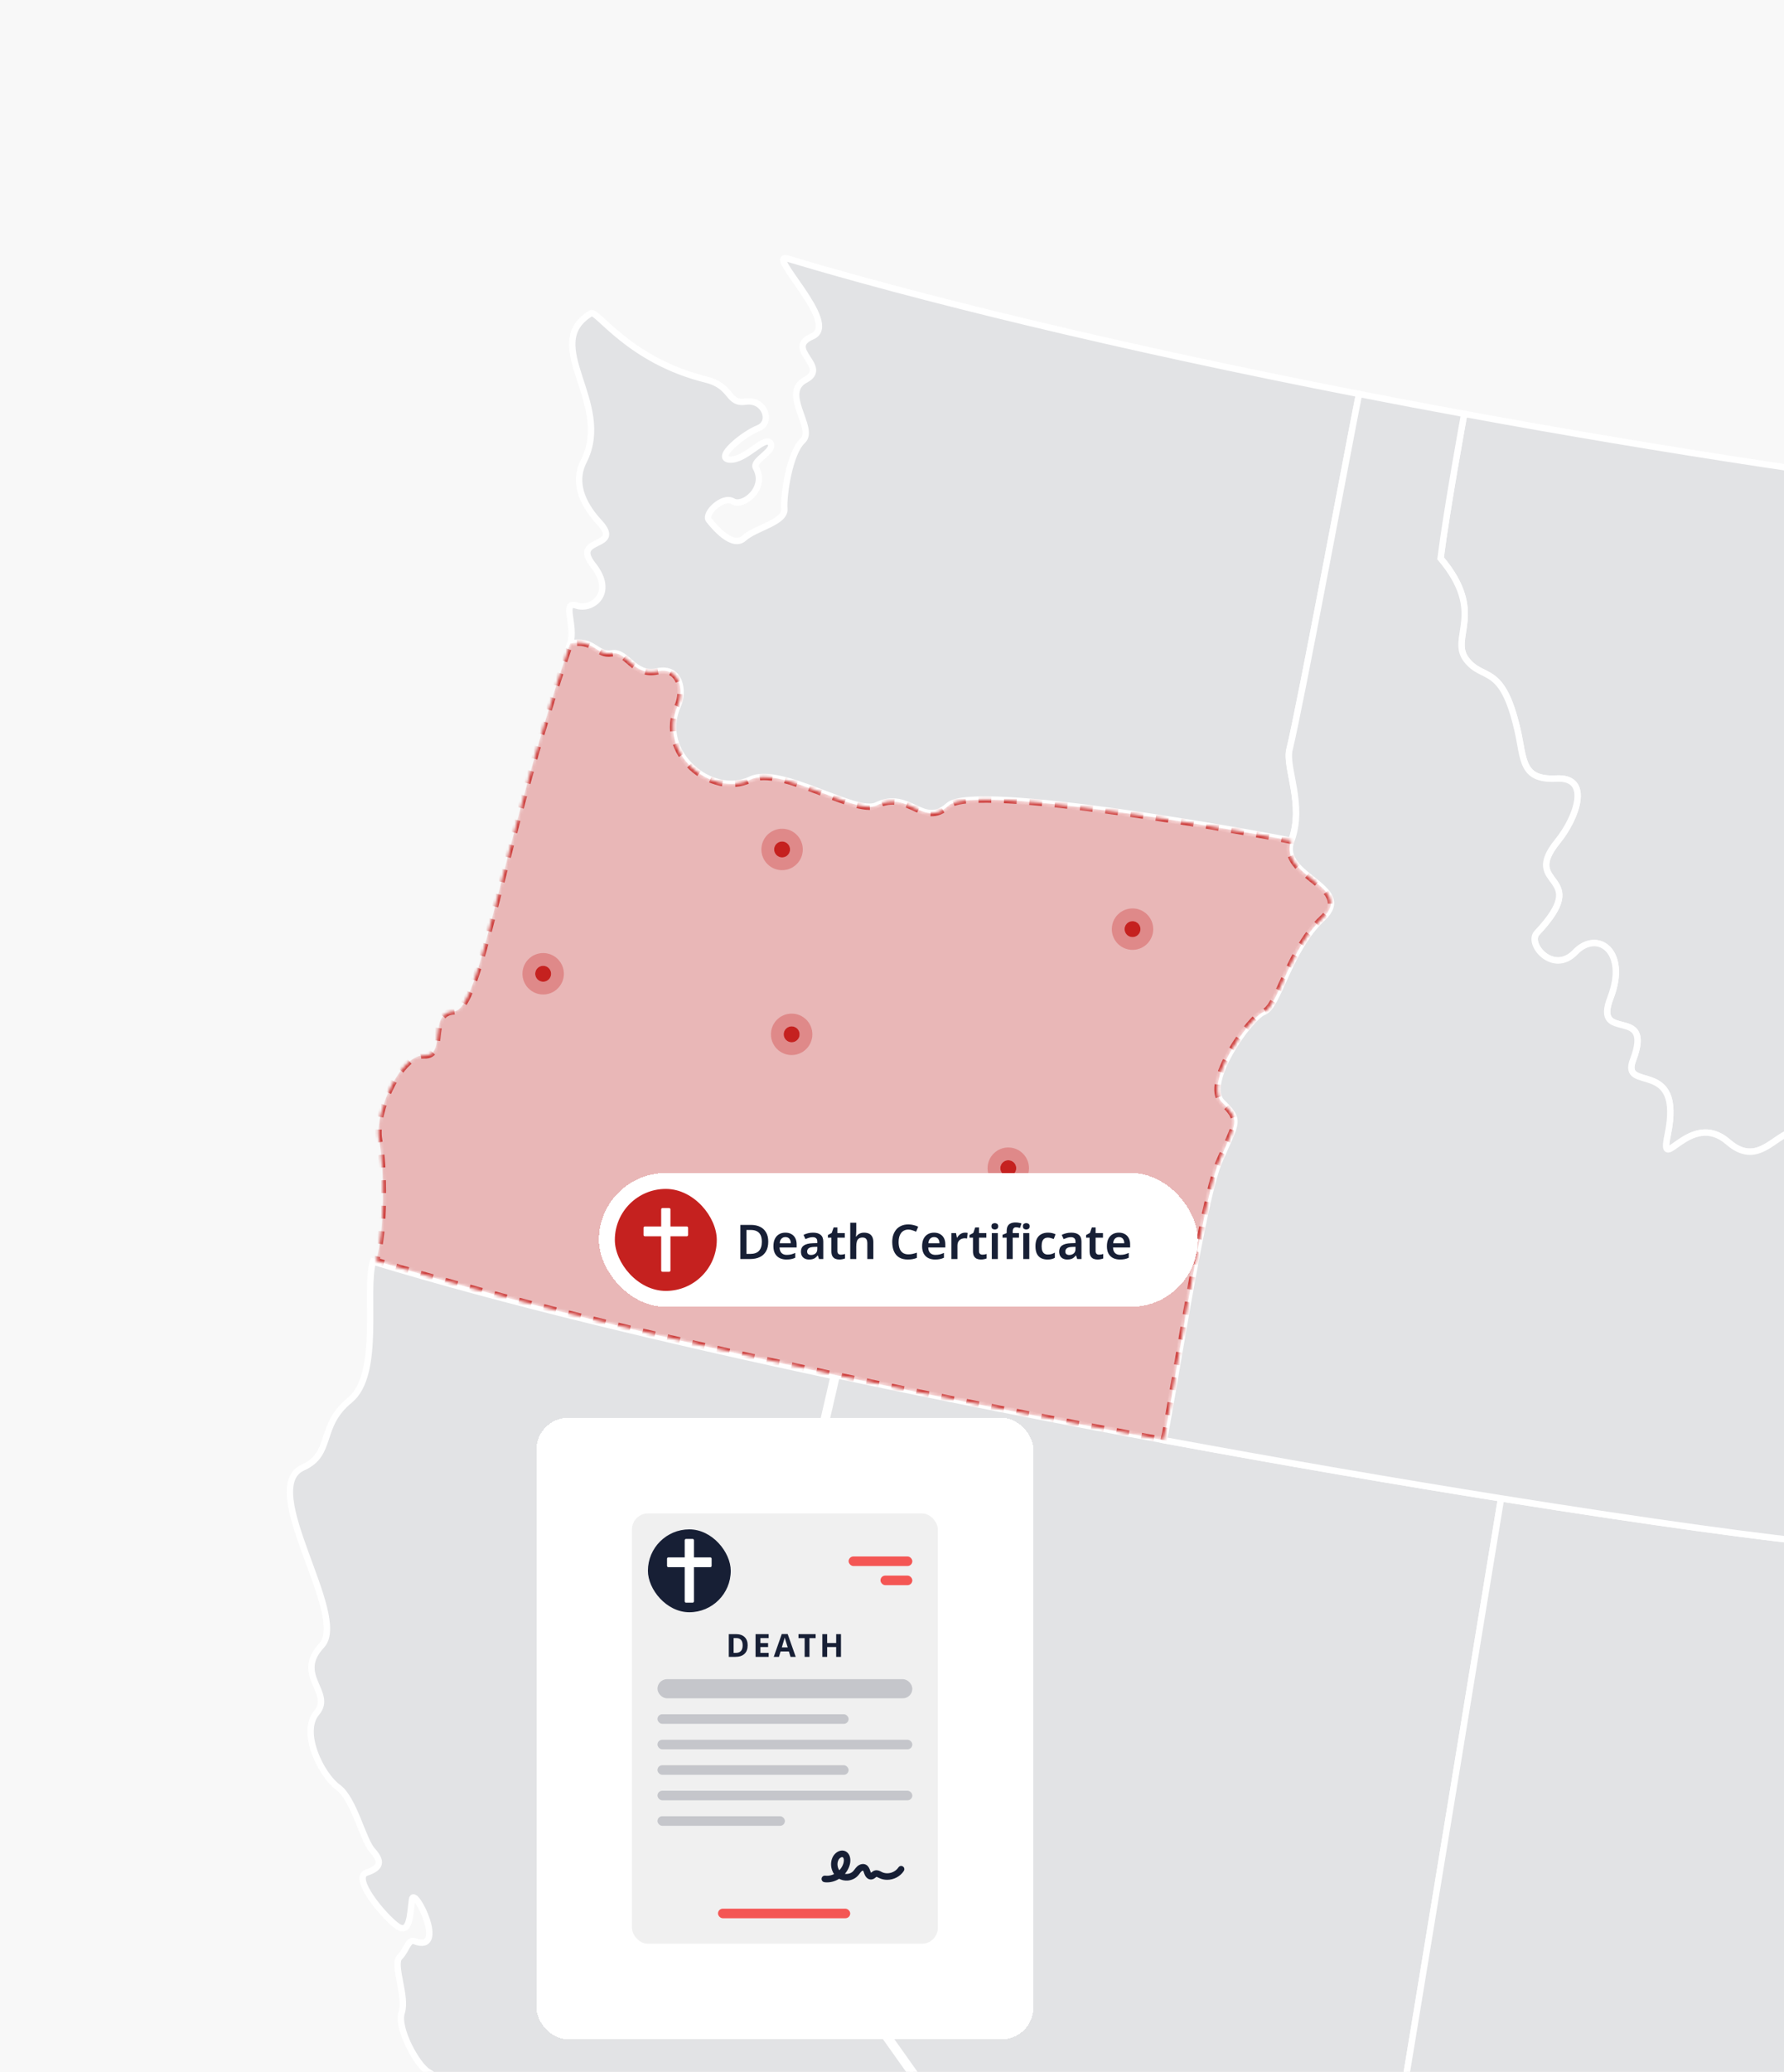 <svg width="560" height="650" viewBox="0 0 560 650" fill="none" xmlns="http://www.w3.org/2000/svg">
<g id="HERO Image - OR - Death" clip-path="url(#clip0_3044_57695)">
<rect width="560" height="650" fill="#F8F8F8"/>
<g id="IMG Hero" clip-path="url(#clip1_3044_57695)">
<g id="Map">
<path id="us_26" d="M460.275 206.934C465.614 213.874 471.439 207.82 476.326 228.954C478.438 238.077 477.394 244.849 488.525 244.246C499.656 243.643 494.835 256.645 488.925 263.925C476.967 278.654 500.27 273.721 482.452 292.657C479.196 296.128 487.553 305.929 494.464 298.73C501.375 291.531 511.172 298.391 505.529 312.992C499.886 327.594 519.313 314.938 512.611 332.532C508.607 343.073 528.565 331.464 523.491 355.958C520.669 369.572 530.38 347.771 542.481 358.294C554.581 368.816 559.997 347.617 568.846 357.76C579.499 369.964 586.639 355.91 590.304 365.453L593.398 341.53C631.185 348.682 799.061 363.395 831.685 364.556C832.449 348.449 833.209 332.369 833.938 316.775C837.245 245.632 839.877 184.309 839.525 175.356C712.061 168.121 585.176 152.918 459.611 129.835C459.611 129.835 454.112 159.882 452.195 175.148C466.666 192.319 454.934 199.983 460.275 206.934Z" fill="#171F35" fill-opacity="0.1" stroke="white" stroke-width="2"/>
<path id="us_47" d="M192.046 204.977C196.85 204.136 198.879 212.267 206.273 210.631C213.667 208.995 214.716 217.037 212.805 221.268C206.054 236.265 223.429 250.396 235.567 244.577C245.003 240.058 268.693 255.826 275.105 252.686C285.403 247.647 289.744 260.041 297.768 252.708C305.792 245.375 395.647 261.741 405.342 263.77C409.57 252.542 403.383 240.779 404.758 235.178C408.228 221.007 423.531 138.815 426.593 123.6C349.137 108.497 286.815 93.036 247.33 81.157C239.856 78.901 264.089 101.615 255.005 105.515C245.921 109.415 260.648 115.06 252.808 119.179C244.968 123.298 256.091 134.467 251.959 138.265C247.827 142.064 245.876 155.477 246.207 159.679C246.538 163.88 237.166 165.551 233.517 168.856C229.868 172.16 224.027 165.089 222.503 163.138C220.979 161.187 226.803 155.376 230.06 157.292C233.316 159.209 240.873 153.112 237.267 146.74C235.97 144.453 243.599 141.402 241.805 138.972C240.011 136.543 233.997 144.578 229.035 144.188C224.072 143.799 233.327 136.18 237.998 134.352C242.67 132.523 240.04 125.145 234.112 126.007C228.183 126.87 230.07 121.16 221.611 119.075C197.47 113.133 187.361 97.162 185.527 98.27C169.383 108.011 192.537 126.357 183.255 144.623C179.337 152.332 184.056 159.457 188.103 163.843C195.954 172.358 179.027 168.242 186.149 177.253C193.271 186.265 185.698 191.631 180.955 189.989C176.211 188.347 180.813 196.507 178.969 201.913C186.373 200.269 187.23 205.823 192.046 204.977Z" fill="#171F35" fill-opacity="0.1" stroke="white" stroke-width="2"/>
<path id="us_5" d="M381.254 895.956C373.78 893.508 370.635 878.338 378.152 877.073C385.669 875.808 382.594 852.461 393.263 847.424C403.933 842.387 409.33 833.72 401.821 829.788C394.312 825.856 400.607 806.784 393.832 802.465L229.624 571.051L261.683 431.711C208.326 420.345 157.395 408.064 117.082 395.801C114.301 405.018 119.786 431.162 109.798 439.287C99.809 447.413 104.648 456.117 95.116 460.388C80.64 466.877 109.685 506.899 100.959 516.234C92.233 525.568 104.728 531.019 99.409 537.321C94.088 543.624 101.05 557.099 106.082 560.71C111.114 564.322 113.85 577.143 116.89 580.549C119.93 583.955 119.722 585.938 115.048 587.521C110.374 589.104 120.277 601.033 124.535 604.164C128.793 607.296 128.683 600.366 129.34 595.889C129.996 591.413 140.711 612.997 130.103 608.999C128.112 608.246 127.682 611.772 125.429 614.049C123.176 616.326 127.733 626.384 126.102 631.37C124.471 636.357 130.939 647.968 134.406 650.021C155.462 662.474 122.394 668.103 139.24 692.765C142.342 697.303 143.661 715.214 150.113 715.82C156.564 716.426 152.12 729.402 159.09 730.99C166.059 732.579 156.927 746.392 162.88 746.761C168.833 747.129 167.645 761.768 163.032 766.322C158.42 770.876 162.821 778.102 166.086 782.359C172.447 790.647 207.789 787.204 209.1 803.025C209.684 810.046 219.035 816.441 227.702 816.508C236.37 816.575 237.424 827.778 238.407 831.395C240.542 839.278 253.563 833.816 262.057 849.733C270.551 865.651 274.87 883.396 273.196 885.908C271.522 888.42 278.001 902.645 280.224 902.853C282.448 903.062 366.055 910.015 373.224 909.375C380.384 907.861 388.733 898.406 381.254 895.956Z" fill="#171F35" fill-opacity="0.1" stroke="white" stroke-width="2"/>
<path id="us_28" d="M365.284 451.804C331.495 445.557 296.586 438.7 262.656 431.477L230.597 570.816L394.801 802.224C393.734 785.896 402.009 790.933 399.657 785.408C397.305 779.882 404.841 764.872 399.558 761.65C394.276 758.428 407.232 738.088 415.665 750.551C424.097 763.014 430.789 745.41 426.265 742.159C424.733 741.062 428.771 727.608 431.924 708.627C444.037 635.713 471.179 470.083 471.179 470.083C439.222 464.972 402.948 458.768 365.284 451.804Z" fill="#171F35" fill-opacity="0.1" stroke="white" stroke-width="2"/>
<path id="us_44" d="M568.596 533.213L574.909 484.457C555.855 482.741 518.183 477.595 471.181 470.078C471.181 470.078 444.042 635.708 431.926 708.621C493.718 718.898 557.468 727.071 620.627 733.512C627.701 665.946 634.919 596.944 640.938 540.802C606.234 537.775 578.935 535.007 568.596 533.213Z" fill="#171F35" fill-opacity="0.1" stroke="white" stroke-width="2"/>
<path id="us_12" d="M405.337 263.773C401.108 275.005 425.688 278.219 415.12 288.088C404.552 297.956 401.202 315.849 396.776 317.435C392.35 319.02 377.544 339.857 383.611 345.812C389.678 351.768 388.074 351.786 382.634 364.532C377.194 377.279 367.261 443.959 365.283 451.82C402.95 458.779 439.224 464.985 471.181 470.094C518.183 477.611 555.853 482.752 574.909 484.474L590.314 365.467C586.649 355.924 579.509 369.978 568.855 357.774C560.007 347.63 554.593 368.835 542.49 358.308C530.387 347.78 520.679 369.591 523.501 355.972C528.572 331.478 508.611 343.087 512.62 332.546C519.32 314.952 499.893 327.607 505.539 313.006C511.184 298.405 501.385 291.547 494.474 298.744C487.563 305.94 479.208 296.136 482.462 292.671C500.28 273.735 476.977 278.67 488.935 263.938C494.842 256.659 499.663 243.651 488.535 244.26C477.406 244.868 478.447 238.091 476.336 228.967C471.448 207.837 465.627 213.899 460.285 206.948C454.944 199.997 466.673 192.33 452.208 175.166C454.127 159.898 459.623 129.854 459.623 129.854C448.346 127.787 437.339 125.702 426.603 123.6C423.542 138.815 408.238 221.015 404.768 235.179C403.385 240.782 409.573 252.545 405.337 263.773Z" fill="#171F35" fill-opacity="0.1" stroke="white" stroke-width="2"/>
<g id="OR">
<g id="us_37">
<mask id="path-7-inside-1_3044_57695" fill="white">
<path d="M365.281 451.809C367.272 443.967 377.205 377.278 382.632 364.535C388.059 351.792 389.673 351.76 383.609 345.815C377.544 339.87 392.348 319.015 396.774 317.437C401.2 315.86 404.544 297.951 415.118 288.09C425.691 278.23 401.106 275.011 405.335 263.775C395.637 261.749 305.768 245.378 297.76 252.714C289.752 260.049 285.398 247.642 275.097 252.692C268.691 255.831 244.995 240.064 235.559 244.583C223.421 250.402 206.047 236.27 212.797 221.274C214.703 217.03 213.66 208.995 206.266 210.637C198.871 212.278 196.845 204.139 192.038 204.983C187.23 205.827 186.366 200.274 178.958 201.905C156.779 266.997 150.869 316.893 142.455 317.309C134.041 317.725 140.514 331.456 133.08 331.12C125.646 330.784 117.352 349.272 119.007 357.659C120.662 366.046 120.833 386.349 118.052 395.563C158.359 407.826 209.295 420.121 262.653 431.474C296.583 438.7 331.492 445.558 365.281 451.809Z"/>
</mask>
<path d="M365.281 451.809C367.272 443.967 377.205 377.278 382.632 364.535C388.059 351.792 389.673 351.76 383.609 345.815C377.544 339.87 392.348 319.015 396.774 317.437C401.2 315.86 404.544 297.951 415.118 288.09C425.691 278.23 401.106 275.011 405.335 263.775C395.637 261.749 305.768 245.378 297.76 252.714C289.752 260.049 285.398 247.642 275.097 252.692C268.691 255.831 244.995 240.064 235.559 244.583C223.421 250.402 206.047 236.27 212.797 221.274C214.703 217.03 213.66 208.995 206.266 210.637C198.871 212.278 196.845 204.139 192.038 204.983C187.23 205.827 186.366 200.274 178.958 201.905C156.779 266.997 150.869 316.893 142.455 317.309C134.041 317.725 140.514 331.456 133.08 331.12C125.646 330.784 117.352 349.272 119.007 357.659C120.662 366.046 120.833 386.349 118.052 395.563C158.359 407.826 209.295 420.121 262.653 431.474C296.583 438.7 331.492 445.558 365.281 451.809Z" fill="#C5211F" fill-opacity="0.3" stroke="#C5211F" stroke-opacity="0.8" stroke-width="2" stroke-miterlimit="10" stroke-linejoin="round" stroke-dasharray="4 4" mask="url(#path-7-inside-1_3044_57695)"/>
</g>
<g id="dots">
<g id="Ellipse 477">
<circle cx="221.5" cy="391.5" r="2.5" fill="#C5211F"/>
<circle cx="221.5" cy="391.5" r="4.5" stroke="#C5211F" stroke-opacity="0.3" stroke-width="4"/>
</g>
<g id="Ellipse 478">
<circle cx="316.5" cy="366.5" r="2.5" fill="#C5211F"/>
<circle cx="316.5" cy="366.5" r="4.5" stroke="#C5211F" stroke-opacity="0.3" stroke-width="4"/>
</g>
<g id="Ellipse 479">
<circle cx="170.5" cy="305.5" r="2.5" fill="#C5211F"/>
<circle cx="170.5" cy="305.5" r="4.5" stroke="#C5211F" stroke-opacity="0.3" stroke-width="4"/>
</g>
<g id="Ellipse 480">
<circle cx="245.5" cy="266.5" r="2.5" fill="#C5211F"/>
<circle cx="245.5" cy="266.5" r="4.5" stroke="#C5211F" stroke-opacity="0.3" stroke-width="4"/>
</g>
<g id="Ellipse 481">
<circle cx="248.5" cy="324.5" r="2.5" fill="#C5211F"/>
<circle cx="248.5" cy="324.5" r="4.5" stroke="#C5211F" stroke-opacity="0.3" stroke-width="4"/>
</g>
<g id="Ellipse 482">
<circle cx="355.5" cy="291.5" r="2.5" fill="#C5211F"/>
<circle cx="355.5" cy="291.5" r="4.5" stroke="#C5211F" stroke-opacity="0.3" stroke-width="4"/>
</g>
</g>
</g>
</g>
</g>
<g id="Certificate">
<g id="Certificate button hero" filter="url(#filter0_d_3044_57695)">
<rect x="186" y="363" width="188" height="42" rx="21" fill="white" shape-rendering="crispEdges"/>
<g id="child-icon">
<rect x="191" y="368" width="32" height="32" rx="16" fill="#C5211F"/>
<g id="certificate ui icon" clip-path="url(#clip2_3044_57695)">
<g id="icon">
<path id="Vector" d="M213.598 379.788H208.452V374.421C208.452 374.189 208.272 374 208.05 374H205.95C205.728 374 205.548 374.189 205.548 374.421V379.788H200.402C200.18 379.788 200 379.977 200 380.209V382.438C200 382.67 200.18 382.859 200.402 382.859H205.548V393.579C205.548 393.811 205.728 394 205.95 394H208.05C208.272 394 208.452 393.811 208.452 393.579V382.859H213.598C213.82 382.859 214 382.67 214 382.438V380.209C214 379.977 213.82 379.788 213.598 379.788Z" fill="white"/>
</g>
</g>
</g>
<path id="Birth Certificate" d="M239.155 384.54C239.155 385.74 238.925 386.745 238.465 387.555C238.015 388.365 237.36 388.975 236.5 389.385C235.65 389.795 234.62 390 233.41 390H230.395V379.29H233.725C234.835 379.29 235.795 379.49 236.605 379.89C237.415 380.29 238.04 380.88 238.48 381.66C238.93 382.43 239.155 383.39 239.155 384.54ZM237.145 384.6C237.145 383.75 237.015 383.05 236.755 382.5C236.495 381.95 236.11 381.545 235.6 381.285C235.09 381.015 234.465 380.88 233.725 380.88H232.315V388.395H233.47C234.71 388.395 235.63 388.08 236.23 387.45C236.84 386.81 237.145 385.86 237.145 384.6ZM244.53 381.72C245.26 381.72 245.885 381.87 246.405 382.17C246.935 382.46 247.345 382.88 247.635 383.43C247.925 383.97 248.07 384.63 248.07 385.41V386.37H242.7C242.72 387.11 242.925 387.685 243.315 388.095C243.705 388.495 244.245 388.695 244.935 388.695C245.465 388.695 245.935 388.645 246.345 388.545C246.765 388.435 247.195 388.28 247.635 388.08V389.595C247.235 389.785 246.82 389.925 246.39 390.015C245.96 390.105 245.445 390.15 244.845 390.15C244.055 390.15 243.35 390 242.73 389.7C242.12 389.39 241.64 388.925 241.29 388.305C240.95 387.685 240.78 386.915 240.78 385.995C240.78 385.065 240.935 384.285 241.245 383.655C241.565 383.015 242.005 382.535 242.565 382.215C243.125 381.885 243.78 381.72 244.53 381.72ZM244.53 383.115C244.03 383.115 243.62 383.28 243.3 383.61C242.99 383.93 242.805 384.41 242.745 385.05H246.24C246.24 384.67 246.175 384.335 246.045 384.045C245.925 383.755 245.74 383.53 245.49 383.37C245.24 383.2 244.92 383.115 244.53 383.115ZM253.216 381.72C254.266 381.72 255.061 381.95 255.601 382.41C256.151 382.86 256.426 383.57 256.426 384.54V390H255.091L254.716 388.875H254.656C254.426 389.165 254.186 389.41 253.936 389.61C253.696 389.8 253.416 389.935 253.096 390.015C252.786 390.105 252.406 390.15 251.956 390.15C251.476 390.15 251.041 390.06 250.651 389.88C250.271 389.7 249.971 389.425 249.751 389.055C249.531 388.675 249.421 388.2 249.421 387.63C249.421 386.79 249.726 386.16 250.336 385.74C250.956 385.31 251.891 385.075 253.141 385.035L254.551 384.99V384.585C254.551 384.065 254.426 383.695 254.176 383.475C253.926 383.255 253.576 383.145 253.126 383.145C252.716 383.145 252.321 383.205 251.941 383.325C251.561 383.445 251.191 383.585 250.831 383.745L250.231 382.425C250.631 382.215 251.086 382.045 251.596 381.915C252.116 381.785 252.656 381.72 253.216 381.72ZM253.561 386.19C252.731 386.22 252.156 386.365 251.836 386.625C251.516 386.875 251.356 387.215 251.356 387.645C251.356 388.025 251.471 388.3 251.701 388.47C251.931 388.64 252.226 388.725 252.586 388.725C253.136 388.725 253.601 388.57 253.981 388.26C254.361 387.94 254.551 387.47 254.551 386.85V386.16L253.561 386.19ZM261.944 388.635C262.184 388.635 262.414 388.615 262.634 388.575C262.854 388.525 263.059 388.47 263.249 388.41V389.82C263.049 389.91 262.789 389.985 262.469 390.045C262.149 390.115 261.814 390.15 261.464 390.15C261.004 390.15 260.584 390.075 260.204 389.925C259.834 389.765 259.534 389.495 259.304 389.115C259.084 388.735 258.974 388.205 258.974 387.525V383.295H257.879V382.47L259.079 381.81L259.679 380.085H260.864V381.87H263.174V383.295H260.864V387.51C260.864 387.89 260.964 388.175 261.164 388.365C261.364 388.545 261.624 388.635 261.944 388.635ZM266.778 381.315C266.778 381.635 266.763 381.95 266.733 382.26C266.713 382.56 266.693 382.785 266.673 382.935H266.793C266.963 382.655 267.173 382.43 267.423 382.26C267.673 382.08 267.948 381.945 268.248 381.855C268.558 381.765 268.878 381.72 269.208 381.72C269.818 381.72 270.343 381.825 270.783 382.035C271.223 382.245 271.558 382.57 271.788 383.01C272.028 383.44 272.148 384.005 272.148 384.705V390H270.258V385.08C270.258 384.46 270.138 384 269.898 383.7C269.658 383.4 269.278 383.25 268.758 383.25C268.258 383.25 267.863 383.36 267.573 383.58C267.283 383.79 267.078 384.105 266.958 384.525C266.838 384.935 266.778 385.44 266.778 386.04V390H264.888V378.6H266.778V381.315ZM283.148 380.76C282.658 380.76 282.223 380.85 281.843 381.03C281.463 381.21 281.138 381.47 280.868 381.81C280.608 382.15 280.408 382.56 280.268 383.04C280.138 383.52 280.073 384.06 280.073 384.66C280.073 385.47 280.183 386.165 280.403 386.745C280.623 387.315 280.958 387.755 281.408 388.065C281.868 388.375 282.443 388.53 283.133 388.53C283.593 388.53 284.033 388.485 284.453 388.395C284.883 388.295 285.333 388.165 285.803 388.005V389.64C285.363 389.82 284.918 389.95 284.468 390.03C284.028 390.11 283.518 390.15 282.938 390.15C281.838 390.15 280.928 389.925 280.208 389.475C279.488 389.015 278.953 388.375 278.603 387.555C278.253 386.725 278.078 385.755 278.078 384.645C278.078 383.835 278.188 383.095 278.408 382.425C278.638 381.755 278.963 381.175 279.383 380.685C279.813 380.195 280.343 379.815 280.973 379.545C281.603 379.275 282.328 379.14 283.148 379.14C283.688 379.14 284.218 379.205 284.738 379.335C285.268 379.455 285.763 379.625 286.223 379.845L285.563 381.42C285.183 381.25 284.788 381.1 284.378 380.97C283.978 380.83 283.568 380.76 283.148 380.76ZM291.2 381.72C291.93 381.72 292.555 381.87 293.075 382.17C293.605 382.46 294.015 382.88 294.305 383.43C294.595 383.97 294.74 384.63 294.74 385.41V386.37H289.37C289.39 387.11 289.595 387.685 289.985 388.095C290.375 388.495 290.915 388.695 291.605 388.695C292.135 388.695 292.605 388.645 293.015 388.545C293.435 388.435 293.865 388.28 294.305 388.08V389.595C293.905 389.785 293.49 389.925 293.06 390.015C292.63 390.105 292.115 390.15 291.515 390.15C290.725 390.15 290.02 390 289.4 389.7C288.79 389.39 288.31 388.925 287.96 388.305C287.62 387.685 287.45 386.915 287.45 385.995C287.45 385.065 287.605 384.285 287.915 383.655C288.235 383.015 288.675 382.535 289.235 382.215C289.795 381.885 290.45 381.72 291.2 381.72ZM291.2 383.115C290.7 383.115 290.29 383.28 289.97 383.61C289.66 383.93 289.475 384.41 289.415 385.05H292.91C292.91 384.67 292.845 384.335 292.715 384.045C292.595 383.755 292.41 383.53 292.16 383.37C291.91 383.2 291.59 383.115 291.2 383.115ZM300.906 381.72C301.026 381.72 301.166 381.725 301.326 381.735C301.486 381.745 301.621 381.765 301.731 381.795L301.566 383.55C301.476 383.53 301.356 383.515 301.206 383.505C301.066 383.485 300.941 383.475 300.831 383.475C300.531 383.475 300.241 383.525 299.961 383.625C299.691 383.715 299.446 383.855 299.226 384.045C299.016 384.225 298.846 384.46 298.716 384.75C298.596 385.04 298.536 385.385 298.536 385.785V390H296.646V381.87H298.101L298.371 383.28H298.461C298.621 382.99 298.821 382.73 299.061 382.5C299.301 382.26 299.576 382.07 299.886 381.93C300.206 381.79 300.546 381.72 300.906 381.72ZM306.387 388.635C306.627 388.635 306.857 388.615 307.077 388.575C307.297 388.525 307.502 388.47 307.692 388.41V389.82C307.492 389.91 307.232 389.985 306.912 390.045C306.592 390.115 306.257 390.15 305.907 390.15C305.447 390.15 305.027 390.075 304.647 389.925C304.277 389.765 303.977 389.495 303.747 389.115C303.527 388.735 303.417 388.205 303.417 387.525V383.295H302.322V382.47L303.522 381.81L304.122 380.085H305.307V381.87H307.617V383.295H305.307V387.51C305.307 387.89 305.407 388.175 305.607 388.365C305.807 388.545 306.067 388.635 306.387 388.635ZM311.221 381.87V390H309.331V381.87H311.221ZM310.276 378.735C310.556 378.735 310.801 378.81 311.011 378.96C311.221 379.1 311.326 379.355 311.326 379.725C311.326 380.085 311.221 380.345 311.011 380.505C310.801 380.655 310.556 380.73 310.276 380.73C309.986 380.73 309.736 380.655 309.526 380.505C309.326 380.345 309.226 380.085 309.226 379.725C309.226 379.355 309.326 379.1 309.526 378.96C309.736 378.81 309.986 378.735 310.276 378.735ZM317.853 383.295H315.888V390H313.998V383.295H312.693V382.395L313.998 381.855V381.3C313.998 380.6 314.108 380.05 314.328 379.65C314.548 379.25 314.868 378.965 315.288 378.795C315.708 378.615 316.203 378.525 316.773 378.525C317.173 378.525 317.533 378.56 317.853 378.63C318.173 378.69 318.438 378.76 318.648 378.84L318.168 380.25C317.998 380.2 317.808 380.155 317.598 380.115C317.398 380.065 317.178 380.04 316.938 380.04C316.578 380.04 316.313 380.155 316.143 380.385C315.973 380.615 315.888 380.935 315.888 381.345V381.87H317.853V383.295ZM321.093 381.87V390H319.203V381.87H321.093ZM320.148 378.735C320.428 378.735 320.673 378.81 320.883 378.96C321.093 379.1 321.198 379.355 321.198 379.725C321.198 380.085 321.093 380.345 320.883 380.505C320.673 380.655 320.428 380.73 320.148 380.73C319.858 380.73 319.608 380.655 319.398 380.505C319.198 380.345 319.098 380.085 319.098 379.725C319.098 379.355 319.198 379.1 319.398 378.96C319.608 378.81 319.858 378.735 320.148 378.735ZM326.796 390.15C326.026 390.15 325.356 390.005 324.786 389.715C324.226 389.415 323.791 388.96 323.481 388.35C323.181 387.73 323.031 386.94 323.031 385.98C323.031 384.98 323.196 384.17 323.526 383.55C323.866 382.92 324.331 382.46 324.921 382.17C325.511 381.87 326.186 381.72 326.946 381.72C327.456 381.72 327.911 381.77 328.311 381.87C328.711 381.97 329.051 382.09 329.331 382.23L328.776 383.715C328.466 383.595 328.156 383.495 327.846 383.415C327.536 383.325 327.236 383.28 326.946 383.28C326.496 383.28 326.121 383.38 325.821 383.58C325.531 383.78 325.316 384.08 325.176 384.48C325.036 384.87 324.966 385.365 324.966 385.965C324.966 386.545 325.036 387.03 325.176 387.42C325.326 387.81 325.546 388.105 325.836 388.305C326.126 388.495 326.486 388.59 326.916 388.59C327.376 388.59 327.781 388.535 328.131 388.425C328.481 388.315 328.811 388.165 329.121 387.975V389.61C328.811 389.8 328.476 389.935 328.116 390.015C327.766 390.105 327.326 390.15 326.796 390.15ZM334.266 381.72C335.316 381.72 336.111 381.95 336.651 382.41C337.201 382.86 337.476 383.57 337.476 384.54V390H336.141L335.766 388.875H335.706C335.476 389.165 335.236 389.41 334.986 389.61C334.746 389.8 334.466 389.935 334.146 390.015C333.836 390.105 333.456 390.15 333.006 390.15C332.526 390.15 332.091 390.06 331.701 389.88C331.321 389.7 331.021 389.425 330.801 389.055C330.581 388.675 330.471 388.2 330.471 387.63C330.471 386.79 330.776 386.16 331.386 385.74C332.006 385.31 332.941 385.075 334.191 385.035L335.601 384.99V384.585C335.601 384.065 335.476 383.695 335.226 383.475C334.976 383.255 334.626 383.145 334.176 383.145C333.766 383.145 333.371 383.205 332.991 383.325C332.611 383.445 332.241 383.585 331.881 383.745L331.281 382.425C331.681 382.215 332.136 382.045 332.646 381.915C333.166 381.785 333.706 381.72 334.266 381.72ZM334.611 386.19C333.781 386.22 333.206 386.365 332.886 386.625C332.566 386.875 332.406 387.215 332.406 387.645C332.406 388.025 332.521 388.3 332.751 388.47C332.981 388.64 333.276 388.725 333.636 388.725C334.186 388.725 334.651 388.57 335.031 388.26C335.411 387.94 335.601 387.47 335.601 386.85V386.16L334.611 386.19ZM342.994 388.635C343.234 388.635 343.464 388.615 343.684 388.575C343.904 388.525 344.109 388.47 344.299 388.41V389.82C344.099 389.91 343.839 389.985 343.519 390.045C343.199 390.115 342.864 390.15 342.514 390.15C342.054 390.15 341.634 390.075 341.254 389.925C340.884 389.765 340.584 389.495 340.354 389.115C340.134 388.735 340.024 388.205 340.024 387.525V383.295H338.929V382.47L340.129 381.81L340.729 380.085H341.914V381.87H344.224V383.295H341.914V387.51C341.914 387.89 342.014 388.175 342.214 388.365C342.414 388.545 342.674 388.635 342.994 388.635ZM349.208 381.72C349.938 381.72 350.563 381.87 351.083 382.17C351.613 382.46 352.023 382.88 352.313 383.43C352.603 383.97 352.748 384.63 352.748 385.41V386.37H347.378C347.398 387.11 347.603 387.685 347.993 388.095C348.383 388.495 348.923 388.695 349.613 388.695C350.143 388.695 350.613 388.645 351.023 388.545C351.443 388.435 351.873 388.28 352.313 388.08V389.595C351.913 389.785 351.498 389.925 351.068 390.015C350.638 390.105 350.123 390.15 349.523 390.15C348.733 390.15 348.028 390 347.408 389.7C346.798 389.39 346.318 388.925 345.968 388.305C345.628 387.685 345.458 386.915 345.458 385.995C345.458 385.065 345.613 384.285 345.923 383.655C346.243 383.015 346.683 382.535 347.243 382.215C347.803 381.885 348.458 381.72 349.208 381.72ZM349.208 383.115C348.708 383.115 348.298 383.28 347.978 383.61C347.668 383.93 347.483 384.41 347.423 385.05H350.918C350.918 384.67 350.853 384.335 350.723 384.045C350.603 383.755 350.418 383.53 350.168 383.37C349.918 383.2 349.598 383.115 349.208 383.115Z" fill="#171F35"/>
</g>
<g id="Certificate icon hero" filter="url(#filter1_dddddd_3044_57695)">
<rect x="202" y="425" width="156" height="195" rx="10" fill="white" shape-rendering="crispEdges"/>
<g id="Certificate-birth">
<rect id="bg" x="232" y="455" width="96" height="135" rx="5" fill="#F0F0F0"/>
<g id="new">
<rect x="237" y="460" width="26" height="26" rx="13" fill="#171F35"/>
<g id="certificate ui icon_2" clip-path="url(#clip3_3044_57695)">
<g id="icon_2">
<path id="Vector_2" d="M256.598 468.788H251.452V463.421C251.452 463.189 251.272 463 251.05 463H248.95C248.728 463 248.548 463.189 248.548 463.421V468.788H243.402C243.18 468.788 243 468.977 243 469.209V471.438C243 471.67 243.18 471.859 243.402 471.859H248.548V482.579C248.548 482.811 248.728 483 248.95 483H251.05C251.272 483 251.452 482.811 251.452 482.579V471.859H256.598C256.82 471.859 257 471.67 257 471.438V469.209C257 468.977 256.82 468.788 256.598 468.788Z" fill="white"/>
</g>
</g>
</g>
<g id="Frame 39566">
<rect id="Rectangle 486" x="300" y="468.5" width="20" height="3" rx="1.5" fill="#F45654"/>
<rect id="Rectangle 487" x="310" y="474.5" width="10" height="3" rx="1.5" fill="#F45654"/>
</g>
<g id="Frame 39567" opacity="0.2">
<rect id="Rectangle 480" x="240" y="507" width="80" height="6" rx="3" fill="#171F35"/>
<rect id="Rectangle 481" x="240" y="518" width="60" height="3" rx="1.5" fill="#171F35"/>
<rect id="Rectangle 482" x="240" y="526" width="80" height="3" rx="1.5" fill="#171F35"/>
<rect id="Rectangle 483" x="240" y="534" width="60" height="3" rx="1.5" fill="#171F35"/>
<rect id="Rectangle 484" x="240" y="542" width="80" height="3" rx="1.5" fill="#171F35"/>
<rect id="Rectangle 485" x="240" y="550" width="40" height="3" rx="1.5" fill="#171F35"/>
</g>
<path id="Death" d="M268.312 496.362C268.312 497.537 267.977 498.438 267.307 499.062C266.639 499.688 265.674 500 264.411 500H262.39V492.861H264.631C265.796 492.861 266.701 493.169 267.346 493.784C267.99 494.399 268.312 495.259 268.312 496.362ZM266.74 496.401C266.74 494.868 266.063 494.102 264.709 494.102H263.903V498.75H264.553C266.011 498.75 266.74 497.967 266.74 496.401ZM274.903 500H270.792V492.861H274.903V494.102H272.306V495.669H274.723V496.909H272.306V498.75H274.903V500ZM281.768 500L281.25 498.301H278.647L278.13 500H276.499L279.019 492.832H280.869L283.398 500H281.768ZM280.889 497.031C280.41 495.492 280.14 494.621 280.078 494.419C280.02 494.217 279.977 494.058 279.951 493.94C279.844 494.357 279.536 495.387 279.028 497.031H280.889ZM287.714 500H286.2V494.121H284.262V492.861H289.652V494.121H287.714V500ZM297.601 500H296.092V496.919H293.265V500H291.751V492.861H293.265V495.659H296.092V492.861H297.601V500Z" fill="#171F35"/>
<g id="signature 2">
<path id="Vector_3" fill-rule="evenodd" clip-rule="evenodd" d="M316.773 566.165C316.54 566.004 316.216 566.057 316.061 566.313C314.819 568.207 312.192 568.947 310.199 567.952C310.134 567.925 310.082 567.885 310.018 567.858C309.565 567.616 308.996 567.321 308.361 567.495C308.012 567.589 307.753 567.804 307.52 567.979C307.326 568.14 307.158 568.275 307.016 568.275C306.757 568.288 306.498 567.872 306.369 567.482C306.343 567.415 306.317 567.347 306.304 567.28C306.123 566.729 305.903 566.057 305.295 565.695C304.544 565.251 303.625 565.574 303.043 566.098C302.732 566.367 302.499 566.689 302.267 566.998C302.111 567.2 301.969 567.388 301.827 567.549C300.856 568.611 299.2 568.893 297.919 568.302C298.902 567.374 299.601 566.219 299.911 564.956C300.222 563.692 300.041 562.12 298.902 561.489C298.32 561.166 297.621 561.166 296.935 561.515C296.366 561.811 295.848 562.308 295.525 562.9C295.02 563.84 294.865 564.969 295.098 566.098C295.279 566.944 295.654 567.71 296.185 568.315C295.098 568.973 293.83 569.296 292.587 569.135C292.303 569.094 292.044 569.296 292.005 569.592C291.966 569.887 292.16 570.156 292.445 570.196C292.717 570.237 292.975 570.25 293.247 570.25C294.541 570.25 295.848 569.833 297.013 569.041C297.802 569.538 298.76 569.766 299.743 569.672C300.843 569.565 301.852 569.081 302.564 568.302C302.758 568.1 302.914 567.885 303.069 567.67C303.276 567.388 303.47 567.132 303.703 566.917C304.014 566.649 304.479 566.461 304.777 566.635C305.049 566.797 305.178 567.2 305.32 567.643C305.346 567.71 305.372 567.791 305.398 567.858C305.722 568.799 306.317 569.35 307.003 569.35H307.08C307.546 569.323 307.883 569.054 308.154 568.826C308.323 568.691 308.478 568.557 308.62 568.53C308.879 568.463 309.203 568.637 309.552 568.812C309.617 568.852 309.681 568.879 309.746 568.906C310.484 569.269 311.286 569.444 312.101 569.444C313.965 569.444 315.854 568.517 316.902 566.904C317.07 566.662 317.018 566.326 316.773 566.165ZM297.026 567.683C295.978 566.608 295.68 564.754 296.405 563.424C296.728 562.819 297.375 562.322 297.957 562.322C298.113 562.322 298.255 562.362 298.397 562.429C299.044 562.792 299.109 563.854 298.902 564.687C298.617 565.856 297.932 566.904 297.026 567.683Z" fill="#171F35" stroke="#171F35"/>
</g>
<rect id="Rectangle 485_2" x="259" y="579" width="41.5" height="3" rx="1.5" fill="#F45654"/>
</g>
</g>
</g>
</g>
<defs>
<filter id="filter0_d_3044_57695" x="178" y="358" width="208" height="62" filterUnits="userSpaceOnUse" color-interpolation-filters="sRGB">
<feFlood flood-opacity="0" result="BackgroundImageFix"/>
<feColorMatrix in="SourceAlpha" type="matrix" values="0 0 0 0 0 0 0 0 0 0 0 0 0 0 0 0 0 0 127 0" result="hardAlpha"/>
<feOffset dx="2" dy="5"/>
<feGaussianBlur stdDeviation="5"/>
<feComposite in2="hardAlpha" operator="out"/>
<feColorMatrix type="matrix" values="0 0 0 0 0 0 0 0 0 0 0 0 0 0 0 0 0 0 0.05 0"/>
<feBlend mode="normal" in2="BackgroundImageFix" result="effect1_dropShadow_3044_57695"/>
<feBlend mode="normal" in="SourceGraphic" in2="effect1_dropShadow_3044_57695" result="shape"/>
</filter>
<filter id="filter1_dddddd_3044_57695" x="108.474" y="361.474" width="303.053" height="342.053" filterUnits="userSpaceOnUse" color-interpolation-filters="sRGB">
<feFlood flood-opacity="0" result="BackgroundImageFix"/>
<feColorMatrix in="SourceAlpha" type="matrix" values="0 0 0 0 0 0 0 0 0 0 0 0 0 0 0 0 0 0 127 0" result="hardAlpha"/>
<feMorphology radius="2.5" operator="erode" in="SourceAlpha" result="effect1_dropShadow_3044_57695"/>
<feOffset dy="3"/>
<feGaussianBlur stdDeviation="1.35"/>
<feComposite in2="hardAlpha" operator="out"/>
<feColorMatrix type="matrix" values="0 0 0 0 0 0 0 0 0 0 0 0 0 0 0 0 0 0 0.05 0"/>
<feBlend mode="normal" in2="BackgroundImageFix" result="effect1_dropShadow_3044_57695"/>
<feColorMatrix in="SourceAlpha" type="matrix" values="0 0 0 0 0 0 0 0 0 0 0 0 0 0 0 0 0 0 127 0" result="hardAlpha"/>
<feMorphology radius="2.5" operator="erode" in="SourceAlpha" result="effect2_dropShadow_3044_57695"/>
<feOffset dx="-20" dy="10"/>
<feGaussianBlur stdDeviation="38.013"/>
<feComposite in2="hardAlpha" operator="out"/>
<feColorMatrix type="matrix" values="0 0 0 0 0.071 0 0 0 0 0.071 0 0 0 0 0.071 0 0 0 0.024 0"/>
<feBlend mode="normal" in2="effect1_dropShadow_3044_57695" result="effect2_dropShadow_3044_57695"/>
<feColorMatrix in="SourceAlpha" type="matrix" values="0 0 0 0 0 0 0 0 0 0 0 0 0 0 0 0 0 0 127 0" result="hardAlpha"/>
<feMorphology radius="2" operator="erode" in="SourceAlpha" result="effect3_dropShadow_3044_57695"/>
<feOffset dx="-7.868" dy="3.934"/>
<feGaussianBlur stdDeviation="14.954"/>
<feComposite in2="hardAlpha" operator="out"/>
<feColorMatrix type="matrix" values="0 0 0 0 0.071 0 0 0 0 0.071 0 0 0 0 0.071 0 0 0 0.024 0"/>
<feBlend mode="normal" in2="effect2_dropShadow_3044_57695" result="effect3_dropShadow_3044_57695"/>
<feColorMatrix in="SourceAlpha" type="matrix" values="0 0 0 0 0 0 0 0 0 0 0 0 0 0 0 0 0 0 127 0" result="hardAlpha"/>
<feMorphology radius="1.5" operator="erode" in="SourceAlpha" result="effect4_dropShadow_3044_57695"/>
<feOffset dx="-3.544" dy="1.772"/>
<feGaussianBlur stdDeviation="6.737"/>
<feComposite in2="hardAlpha" operator="out"/>
<feColorMatrix type="matrix" values="0 0 0 0 0.071 0 0 0 0 0.071 0 0 0 0 0.071 0 0 0 0.024 0"/>
<feBlend mode="normal" in2="effect3_dropShadow_3044_57695" result="effect4_dropShadow_3044_57695"/>
<feColorMatrix in="SourceAlpha" type="matrix" values="0 0 0 0 0 0 0 0 0 0 0 0 0 0 0 0 0 0 127 0" result="hardAlpha"/>
<feMorphology radius="1" operator="erode" in="SourceAlpha" result="effect5_dropShadow_3044_57695"/>
<feOffset dx="-1.614" dy="0.807"/>
<feGaussianBlur stdDeviation="3.068"/>
<feComposite in2="hardAlpha" operator="out"/>
<feColorMatrix type="matrix" values="0 0 0 0 0.071 0 0 0 0 0.071 0 0 0 0 0.071 0 0 0 0.024 0"/>
<feBlend mode="normal" in2="effect4_dropShadow_3044_57695" result="effect5_dropShadow_3044_57695"/>
<feColorMatrix in="SourceAlpha" type="matrix" values="0 0 0 0 0 0 0 0 0 0 0 0 0 0 0 0 0 0 127 0" result="hardAlpha"/>
<feMorphology radius="0.5" operator="erode" in="SourceAlpha" result="effect6_dropShadow_3044_57695"/>
<feOffset dx="-0.593" dy="0.296"/>
<feGaussianBlur stdDeviation="1.127"/>
<feComposite in2="hardAlpha" operator="out"/>
<feColorMatrix type="matrix" values="0 0 0 0 0.071 0 0 0 0 0.071 0 0 0 0 0.071 0 0 0 0.03 0"/>
<feBlend mode="normal" in2="effect5_dropShadow_3044_57695" result="effect6_dropShadow_3044_57695"/>
<feBlend mode="normal" in="SourceGraphic" in2="effect6_dropShadow_3044_57695" result="shape"/>
</filter>
<clipPath id="clip0_3044_57695">
<rect width="560" height="650" fill="white"/>
</clipPath>
<clipPath id="clip1_3044_57695">
<rect width="623" height="650" fill="white" transform="translate(-63)"/>
</clipPath>
<clipPath id="clip2_3044_57695">
<rect width="20" height="20" fill="white" transform="translate(197 374)"/>
</clipPath>
<clipPath id="clip3_3044_57695">
<rect width="20" height="20" fill="white" transform="translate(240 463)"/>
</clipPath>
</defs>
</svg>
